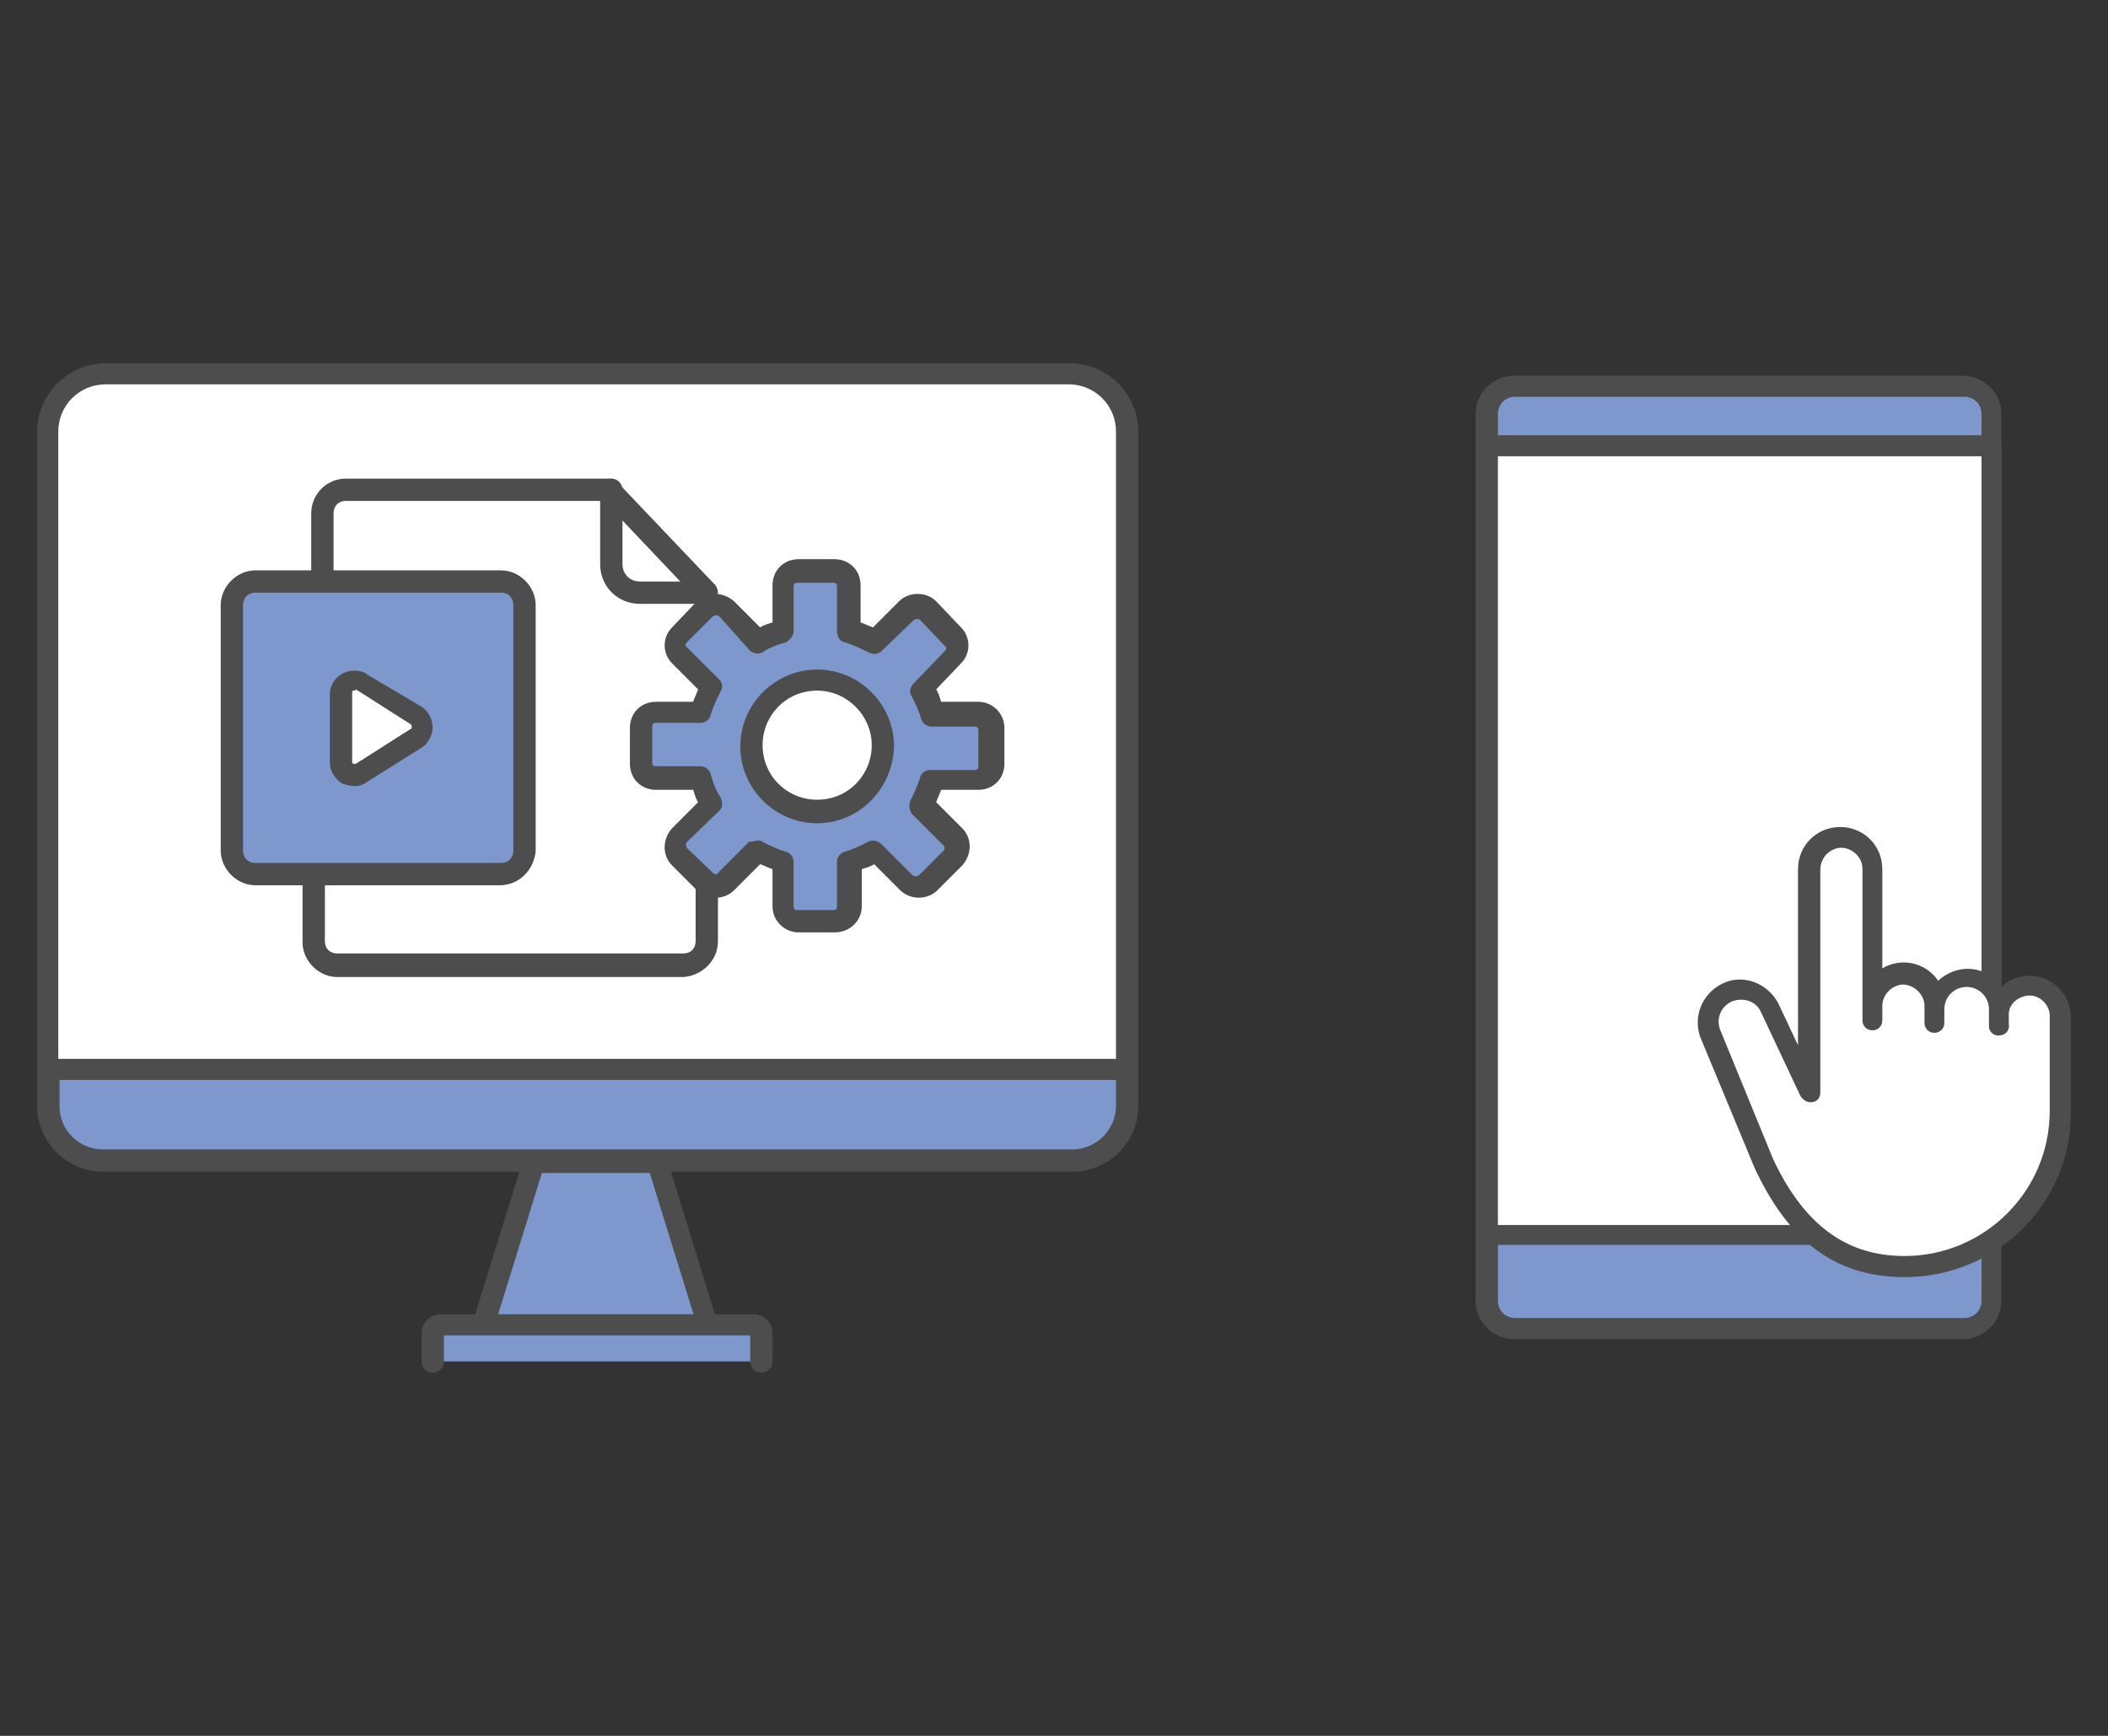 <?xml version="1.0" encoding="utf-8"?>
<!-- Generator: Adobe Illustrator 25.3.1, SVG Export Plug-In . SVG Version: 6.00 Build 0)  -->
<svg version="1.1" id="レイヤー_1" xmlns="http://www.w3.org/2000/svg" xmlns:xlink="http://www.w3.org/1999/xlink" x="0px"
	 y="0px" viewBox="0 0 170 140" style="enable-background:new 0 0 170 140;" xml:space="preserve">
<rect x="0" y="0" width="170" height="140" fill="#333333" stroke="none"/>
<style type="text/css">
	.st0{fill:#7E97CD;}
	.st1{fill:#4D4D4D;}
	.st2{fill:#FFFFFF;}
</style>
<g id="レイヤー_2_1_">
	<g id="txt">
		<path class="st0" d="M3.9,86.2v3c0,2.4,2,4.4,4.4,4.4c0,0,0,0,0,0h78.2c2.4,0,4.4-2,4.4-4.4c0,0,0,0,0,0v-3L3.9,86.2z"/>
		<path class="st1" d="M86.5,94.5H8.3c-2.9,0-5.3-2.4-5.3-5.3v-3c0.1-0.5,0.5-0.8,1-0.8c0.4,0,0.7,0.4,0.8,0.8v3
			c0,2,1.6,3.5,3.5,3.5h78.2c1.9,0,3.5-1.6,3.5-3.5v-3c0.1-0.5,0.5-0.8,1-0.8c0.4,0,0.7,0.4,0.8,0.8v3
			C91.8,92.1,89.4,94.5,86.5,94.5z"/>
		<polygon class="st0" points="57.1,106.9 53,93.6 43,93.6 38.8,106.9 		"/>
		<path class="st1" d="M57.1,107.8c-0.4,0-0.7-0.3-0.8-0.6l-3.9-12.6h-8.7l-3.9,12.6c-0.1,0.5-0.5,0.8-1,0.8c-0.5-0.1-0.8-0.5-0.8-1
			c0-0.1,0-0.2,0.1-0.3l4.1-13.2c0.1-0.4,0.5-0.6,0.8-0.6H53c0.4,0,0.7,0.2,0.8,0.6l4.1,13.3c0.1,0.5-0.1,0.9-0.6,1.1c0,0,0,0,0,0
			C57.3,107.8,57.2,107.8,57.1,107.8z"/>
		<path class="st0" d="M34.9,109.8v-2.3c0-0.4,0.3-0.6,0.6-0.6h25.3c0.4,0,0.6,0.3,0.6,0.6v2.3H34.9z"/>
		<path class="st1" d="M61.4,110.7c-0.5,0-0.9-0.4-0.9-0.9v-2.1H35.8v2.1c0,0.5-0.4,0.9-0.9,0.9c-0.5,0-0.9-0.4-0.9-0.9v-2.3
			c0-0.8,0.7-1.5,1.5-1.5h25.3c0.8,0,1.5,0.7,1.5,1.5v2.3C62.3,110.3,61.9,110.7,61.4,110.7C61.4,110.7,61.4,110.7,61.4,110.7z"/>
		<path class="st2" d="M76.2,30.2h10.1c2.6,0,4.6,2.1,4.6,4.6v51.4h-87V34.8c0-2.6,2.1-4.6,4.6-4.6c0,0,0,0,0,0H76.2z"/>
		<path class="st1" d="M90.9,87.1h-87c-0.5,0-0.9-0.4-0.9-0.9c0,0,0,0,0,0V34.8c0-3,2.5-5.5,5.5-5.5h77.8c3,0,5.5,2.5,5.5,5.5v51.4
			C91.8,86.7,91.4,87.1,90.9,87.1L90.9,87.1z M4.8,85.4H90V34.8c0-2.1-1.7-3.8-3.8-3.8H8.5c-2.1,0-3.8,1.7-3.8,3.8V85.4z"/>
		<path class="st2" d="M57,48.4v-0.6l-7.8-8.2H27.9c-1.1,0-1.9,0.9-1.9,1.9l0,0v5.5l-0.7,23.6v5.5c0,1.1,0.9,1.9,1.9,1.9h27.9
			c1.1,0,1.9-0.8,1.9-1.9c0,0,0,0,0,0V48.4z"/>
		<path class="st1" d="M55.1,78.8H27.2c-1.5,0-2.8-1.3-2.8-2.8v-5.5l0.7-23.6v-5.5c0-1.5,1.2-2.8,2.8-2.8h21.3
			c0.2,0,0.5,0.1,0.6,0.3l7.8,8.2c0.2,0.2,0.2,0.4,0.2,0.6v0.6c-0.1,0.5-0.5,0.8-1,0.8c-0.4,0-0.7-0.4-0.8-0.8v-0.2l-7.3-7.7H27.9
			c-0.6,0-1,0.4-1,1v5.5l-0.7,23.6v5.4c0,0.6,0.4,1,1,1h27.9c0.6,0,1-0.4,1-1v-4.7c0.1-0.5,0.5-0.8,1-0.8c0.4,0,0.7,0.4,0.8,0.8v4.7
			C57.9,77.5,56.6,78.7,55.1,78.8z"/>
		<path class="st0" d="M78.8,57.5h-3.6c-0.2-0.7-0.5-1.4-0.9-2.1l2.6-2.5c0.5-0.5,0.5-1.2,0-1.7l-2.1-2c-0.5-0.5-1.2-0.5-1.7,0
			c0,0,0,0,0,0l-2.5,2.5c-0.7-0.4-1.4-0.7-2.1-0.9v-3.6c0-0.7-0.5-1.2-1.2-1.2h-2.9c-0.7,0-1.2,0.5-1.2,1.2v3.6
			c-0.7,0.2-1.4,0.5-2.1,0.9l-2.5-2.5c-0.5-0.5-1.2-0.5-1.7,0l-2,2c-0.5,0.5-0.5,1.2,0,1.7l2.5,2.5c-0.4,0.7-0.7,1.4-0.9,2.1h-3.6
			c-0.7,0-1.2,0.5-1.2,1.2v2.9c0,0.7,0.5,1.2,1.2,1.2h3.6c0.2,0.7,0.5,1.4,0.9,2.1l-2.5,2.6c-0.5,0.5-0.5,1.2,0,1.7c0,0,0,0,0,0
			l2,2.1c0.5,0.5,1.2,0.5,1.7,0l2.5-2.5c0.7,0.4,1.4,0.7,2.1,0.9v3.6c0,0.7,0.5,1.2,1.2,1.2h2.9c0.7,0,1.2-0.5,1.2-1.2v-3.6
			c0.7-0.2,1.4-0.5,2.1-0.9l2.5,2.6c0.5,0.5,1.2,0.5,1.7,0c0,0,0,0,0,0l2.1-2.1c0.5-0.5,0.5-1.2,0-1.7c0,0,0,0,0,0l-2.6-2.5
			c0.4-0.7,0.7-1.4,0.9-2.1h3.6c0.7,0,1.2-0.5,1.2-1.2v-2.9C80,58.1,79.5,57.5,78.8,57.5z M65.8,65.5c-2.9,0-5.3-2.4-5.3-5.3
			c0-2.9,2.4-5.3,5.3-5.3c2.9,0,5.3,2.4,5.3,5.3c0,0,0,0,0,0C71.1,63.1,68.8,65.5,65.8,65.5L65.8,65.5z"/>
		<path class="st1" d="M67.3,75.2h-2.9c-1.1,0-2.1-0.9-2.1-2.1c0,0,0,0,0,0v-3c-0.3-0.1-0.7-0.3-1-0.4l-2.1,2.1
			c-0.8,0.8-2.1,0.8-3,0l-2-2c-0.8-0.8-0.8-2.1,0-3c0,0,0,0,0,0l2.1-2.1c-0.2-0.3-0.3-0.7-0.4-1h-3c-1.2,0-2.1-0.9-2.1-2.1v-2.9
			c0-1.2,0.9-2.1,2.1-2.1l0,0h3c0.1-0.3,0.3-0.7,0.4-1l-2.1-2.1c-0.8-0.8-0.8-2.1,0-2.9c0,0,0,0,0,0l2-2.1c0.8-0.8,2.1-0.8,3,0
			l2.1,2.1c0.3-0.2,0.7-0.3,1-0.4v-3c0-1.2,0.9-2.1,2.1-2.1l0,0h2.9c1.2,0,2.1,0.9,2.1,2.1v3c0.3,0.1,0.7,0.3,1,0.4l2.1-2.1
			c0.8-0.8,2.2-0.8,3,0c0,0,0,0,0,0l2,2.1c0.8,0.8,0.8,2.1,0,2.9l-2,2.1c0.2,0.3,0.3,0.7,0.4,1h3c1.1,0,2.1,0.9,2.1,2.1c0,0,0,0,0,0
			v2.9c0,1.2-0.9,2.1-2.1,2.1h-3c-0.1,0.3-0.3,0.7-0.4,1l2.1,2.1c0.8,0.8,0.8,2.1,0,3c0,0,0,0,0,0l-2,2c-0.8,0.8-2.2,0.8-3,0
			c0,0,0,0,0,0l-2.1-2.1c-0.3,0.2-0.7,0.3-1,0.4v3C69.5,74.2,68.6,75.2,67.3,75.2C67.4,75.2,67.3,75.2,67.3,75.2z M61.1,67.8
			c0.2,0,0.3,0,0.4,0.1c0.6,0.3,1.2,0.6,1.9,0.8c0.4,0.1,0.6,0.5,0.6,0.8v3.6c0,0.2,0.1,0.3,0.3,0.3l0,0h2.9c0.2,0,0.3-0.1,0.3-0.3
			c0,0,0,0,0,0v-3.6c0-0.4,0.3-0.7,0.6-0.8c0.7-0.2,1.3-0.5,1.9-0.8c0.3-0.2,0.8-0.1,1.1,0.2l2.5,2.5c0.1,0.1,0.3,0.1,0.5,0
			c0,0,0,0,0,0l2-2c0.1-0.1,0.1-0.3,0-0.4c0,0,0,0,0,0l-2.5-2.5c-0.3-0.3-0.3-0.7-0.2-1.1c0.3-0.6,0.6-1.2,0.8-1.9
			c0.1-0.4,0.5-0.6,0.8-0.6h3.6c0.2,0,0.3-0.1,0.3-0.3v-2.9c0-0.2-0.1-0.3-0.3-0.3h-3.5c-0.4,0-0.7-0.3-0.8-0.6
			c-0.2-0.7-0.5-1.3-0.8-1.9c-0.2-0.3-0.1-0.7,0.2-1l2.5-2.6c0.1-0.1,0.1-0.1,0.1-0.2c0-0.1,0-0.2-0.1-0.2l-2-2.1
			c-0.1-0.1-0.3-0.1-0.5,0l-2.6,2.5c-0.3,0.3-0.7,0.3-1.1,0.1c-0.6-0.3-1.2-0.6-1.9-0.8c-0.4-0.1-0.6-0.5-0.6-0.9v-3.6
			c0-0.2-0.1-0.3-0.3-0.3h-2.9c-0.2,0-0.3,0.1-0.3,0.3c0,0,0,0,0,0v3.6c0,0.4-0.3,0.7-0.6,0.9c-0.7,0.2-1.3,0.4-1.9,0.8
			c-0.3,0.2-0.7,0.1-1-0.1L58,49.7c-0.1-0.1-0.3-0.1-0.5,0l-2.1,2.1c-0.1,0.1-0.1,0.1-0.1,0.2c0,0.1,0,0.2,0.1,0.2l2.6,2.6
			c0.3,0.3,0.3,0.7,0.1,1c-0.3,0.6-0.6,1.2-0.8,1.9c-0.1,0.4-0.5,0.6-0.8,0.6h-3.6c-0.2,0-0.3,0.1-0.3,0.3c0,0,0,0,0,0v2.9
			c0,0.2,0.1,0.3,0.3,0.3h3.6c0.4,0,0.7,0.3,0.8,0.6c0.2,0.7,0.4,1.3,0.8,1.9c0.2,0.4,0.2,0.8-0.1,1.1l-2.6,2.5
			c-0.1,0.1-0.1,0.3,0,0.5l2.1,2c0.1,0.1,0.1,0.1,0.2,0.1c0.1,0,0.2,0,0.2-0.1l2.5-2.5C60.7,67.9,60.9,67.8,61.1,67.8z M65.9,66.4
			c-3.4,0-6.2-2.8-6.2-6.2c0-3.4,2.8-6.2,6.2-6.2c3.4,0,6.2,2.8,6.2,6.2C72,63.6,69.3,66.4,65.9,66.4z M65.9,55.7
			c-2.5,0-4.4,2-4.4,4.4c0,2.5,2,4.4,4.4,4.4c2.5,0,4.4-2,4.4-4.4c0,0,0,0,0,0C70.3,57.7,68.3,55.7,65.9,55.7
			C65.9,55.7,65.9,55.7,65.9,55.7z"/>
		<path class="st0" d="M34.9,46.9h5.5c1.1,0,1.9,0.9,1.9,1.9v19.8c0,1.1-0.9,1.9-1.9,1.9c0,0,0,0,0,0H20.6c-1.1,0-1.9-0.8-1.9-1.9
			c0,0,0,0,0,0V48.8c0-1.1,0.9-1.9,1.9-1.9l0,0H34.9z"/>
		<path class="st1" d="M40.3,71.4H20.6c-1.5,0-2.8-1.3-2.8-2.8V48.8c0-1.5,1.3-2.8,2.8-2.8h19.8c1.5,0,2.8,1.3,2.8,2.8v19.8
			C43.1,70.1,41.9,71.4,40.3,71.4z M20.6,47.8c-0.6,0-1,0.4-1,1v19.8c0,0.6,0.4,1,1,1h19.8c0.6,0,1-0.4,1-1V48.8c0-0.6-0.4-1-1-1
			L20.6,47.8z"/>
		<path class="st2" d="M27.5,55.9v5.5c0,0.6,0.5,1.1,1.1,1.1c0.2,0,0.4-0.1,0.6-0.2l4.4-2.8c0.5-0.3,0.7-1,0.3-1.5
			c-0.1-0.1-0.2-0.3-0.3-0.3L29.2,55c-0.5-0.3-1.2-0.2-1.5,0.4C27.6,55.5,27.5,55.7,27.5,55.9z"/>
		<path class="st1" d="M28.6,63.4c-0.3,0-0.7-0.1-1-0.2c-0.6-0.4-1-1-1-1.7v-5.5c0-1.1,1-2,2.1-1.9c0.3,0,0.7,0.1,0.9,0.3L34,57
			c0.9,0.6,1.2,1.9,0.5,2.8c-0.1,0.2-0.3,0.4-0.5,0.5L29.7,63C29.3,63.3,29,63.4,28.6,63.4z M28.6,55.7c0,0-0.1,0-0.1,0
			c-0.1,0-0.1,0.1-0.1,0.2v5.5c0,0.1,0,0.2,0.1,0.2c0.1,0,0.2,0,0.2,0l4.4-2.8c0.1,0,0.1-0.1,0.1-0.2c0-0.1,0-0.1-0.1-0.2l-4.4-2.8
			C28.7,55.7,28.6,55.7,28.6,55.7z"/>
		<path class="st1" d="M57,48.7h-5.4c-1.8,0-3.2-1.4-3.2-3.2v-6c0-0.5,0.4-0.9,0.9-0.9c0.5,0,0.9,0.4,0.9,0.9c0,0,0,0,0,0v6
			c0,0.8,0.6,1.4,1.4,1.4H57c0.5,0,0.9,0.4,0.9,0.9C57.9,48.3,57.5,48.7,57,48.7z"/>
		<path class="st0" d="M122.2,31.2h36.1c1.2,0,2.2,1,2.2,2.2v71.5c0,1.2-1,2.2-2.2,2.2h-36.1c-1.2,0-2.2-1-2.2-2.2V33.4
			C119.9,32.2,120.9,31.2,122.2,31.2z"/>
		<path class="st1" d="M158.3,108h-36.2c-1.7,0-3.1-1.4-3.1-3.1V33.4c0-1.7,1.4-3.1,3.1-3.1h36.2c1.7,0,3.1,1.4,3.1,3.1v71.5
			C161.4,106.6,160,108,158.3,108z M122.2,32c-0.8,0-1.4,0.6-1.4,1.4v71.5c0,0.8,0.6,1.4,1.4,1.4c0,0,0,0,0,0h36.2
			c0.8,0,1.4-0.6,1.4-1.4v0V33.4c0-0.8-0.6-1.4-1.4-1.4L122.2,32z"/>
		<rect x="119.9" y="35.9" class="st2" width="40.6" height="63.7"/>
		<path class="st1" d="M160.6,100.4h-40.6c-0.5,0-0.8-0.4-0.8-0.8l0,0V35.9c0-0.5,0.4-0.8,0.8-0.8l0,0h40.6c0.5,0,0.8,0.4,0.8,0.8
			v63.7C161.4,100,161,100.4,160.6,100.4z M120.8,98.8h39v-62h-39V98.8z"/>
		<path class="st2" d="M153.6,102.2L153.6,102.2c-5.2,0-8.8-2.8-11.4-8.3l-4.4-10.6c-0.5-1.3,0.1-2.7,1.4-3.3l0,0
			c1.3-0.6,2.8,0,3.4,1.3l3.2,6.8v-18c0-1.4,1.1-2.5,2.5-2.5l0,0c1.4,0,2.5,1.1,2.5,2.5V81c0-1.4,1.1-2.5,2.5-2.5l0,0
			c1.4,0,2.5,1.1,2.6,2.5c0,0,0,0,0,0v0.6c0-1.4,1.2-2.6,2.6-2.6l0,0c1.4,0,2.6,1.2,2.6,2.6v0.4c0-1.4,1.1-2.5,2.5-2.5l0,0
			c1.4,0,2.5,1.1,2.5,2.5v7.8C166.2,96.6,160.6,102.2,153.6,102.2C153.7,102.2,153.7,102.2,153.6,102.2z"/>
		<path class="st1" d="M153.6,103c-5.5,0-9.3-2.8-12.1-8.8l0,0l-4.4-10.6l0,0c-0.6-1.8,0.3-3.7,2.1-4.4c1.6-0.6,3.4,0.2,4.2,1.7
			l1.6,3.4V70.1c0-1.9,1.5-3.4,3.4-3.4c1.9,0,3.4,1.5,3.4,3.4c0,0,0,0,0,0v8c1.5-0.9,3.5-0.5,4.5,1c1.4-1.3,3.5-1.3,4.8,0.1
			c0.1,0.1,0.2,0.2,0.3,0.4c0.6-0.6,1.4-0.9,2.3-0.9c1.8,0,3.3,1.5,3.3,3.3c0,0,0,0,0,0v7.8C167,97.1,161,103,153.6,103z M143,93.5
			c2.5,5.3,5.9,7.8,10.6,7.8c6.4,0,11.7-5.2,11.7-11.7v-7.8c-0.1-0.9-0.9-1.6-1.8-1.5c-0.8,0.1-1.5,0.7-1.5,1.5v0.8
			c0.1,0.5-0.3,0.9-0.7,0.9c-0.5,0.1-0.9-0.3-0.9-0.7c0-0.1,0-0.1,0-0.2v-1.2c0-1-0.8-1.8-1.8-1.8c-1,0-1.8,0.8-1.8,1.8v1.1
			c0,0.5-0.4,0.8-0.8,0.8l0,0c-0.5,0-0.8-0.4-0.8-0.8l0,0V81c-0.1-0.9-0.9-1.6-1.8-1.6c-0.8,0.1-1.5,0.7-1.6,1.6v1.3
			c0,0.5-0.4,0.8-0.8,0.8l0,0l0,0c-0.5,0-0.8-0.4-0.8-0.8v0V70.1c0-0.5-0.2-0.9-0.5-1.2c-0.7-0.7-1.7-0.7-2.4,0
			c-0.3,0.3-0.5,0.8-0.5,1.2v18c0,0.5-0.3,0.8-0.8,0.8c-0.3,0-0.6-0.2-0.8-0.5l-3.2-6.8c-0.4-0.9-1.5-1.2-2.4-0.8
			c-0.8,0.4-1.2,1.3-0.9,2.2L143,93.5z"/>
	</g>
</g>
</svg>
